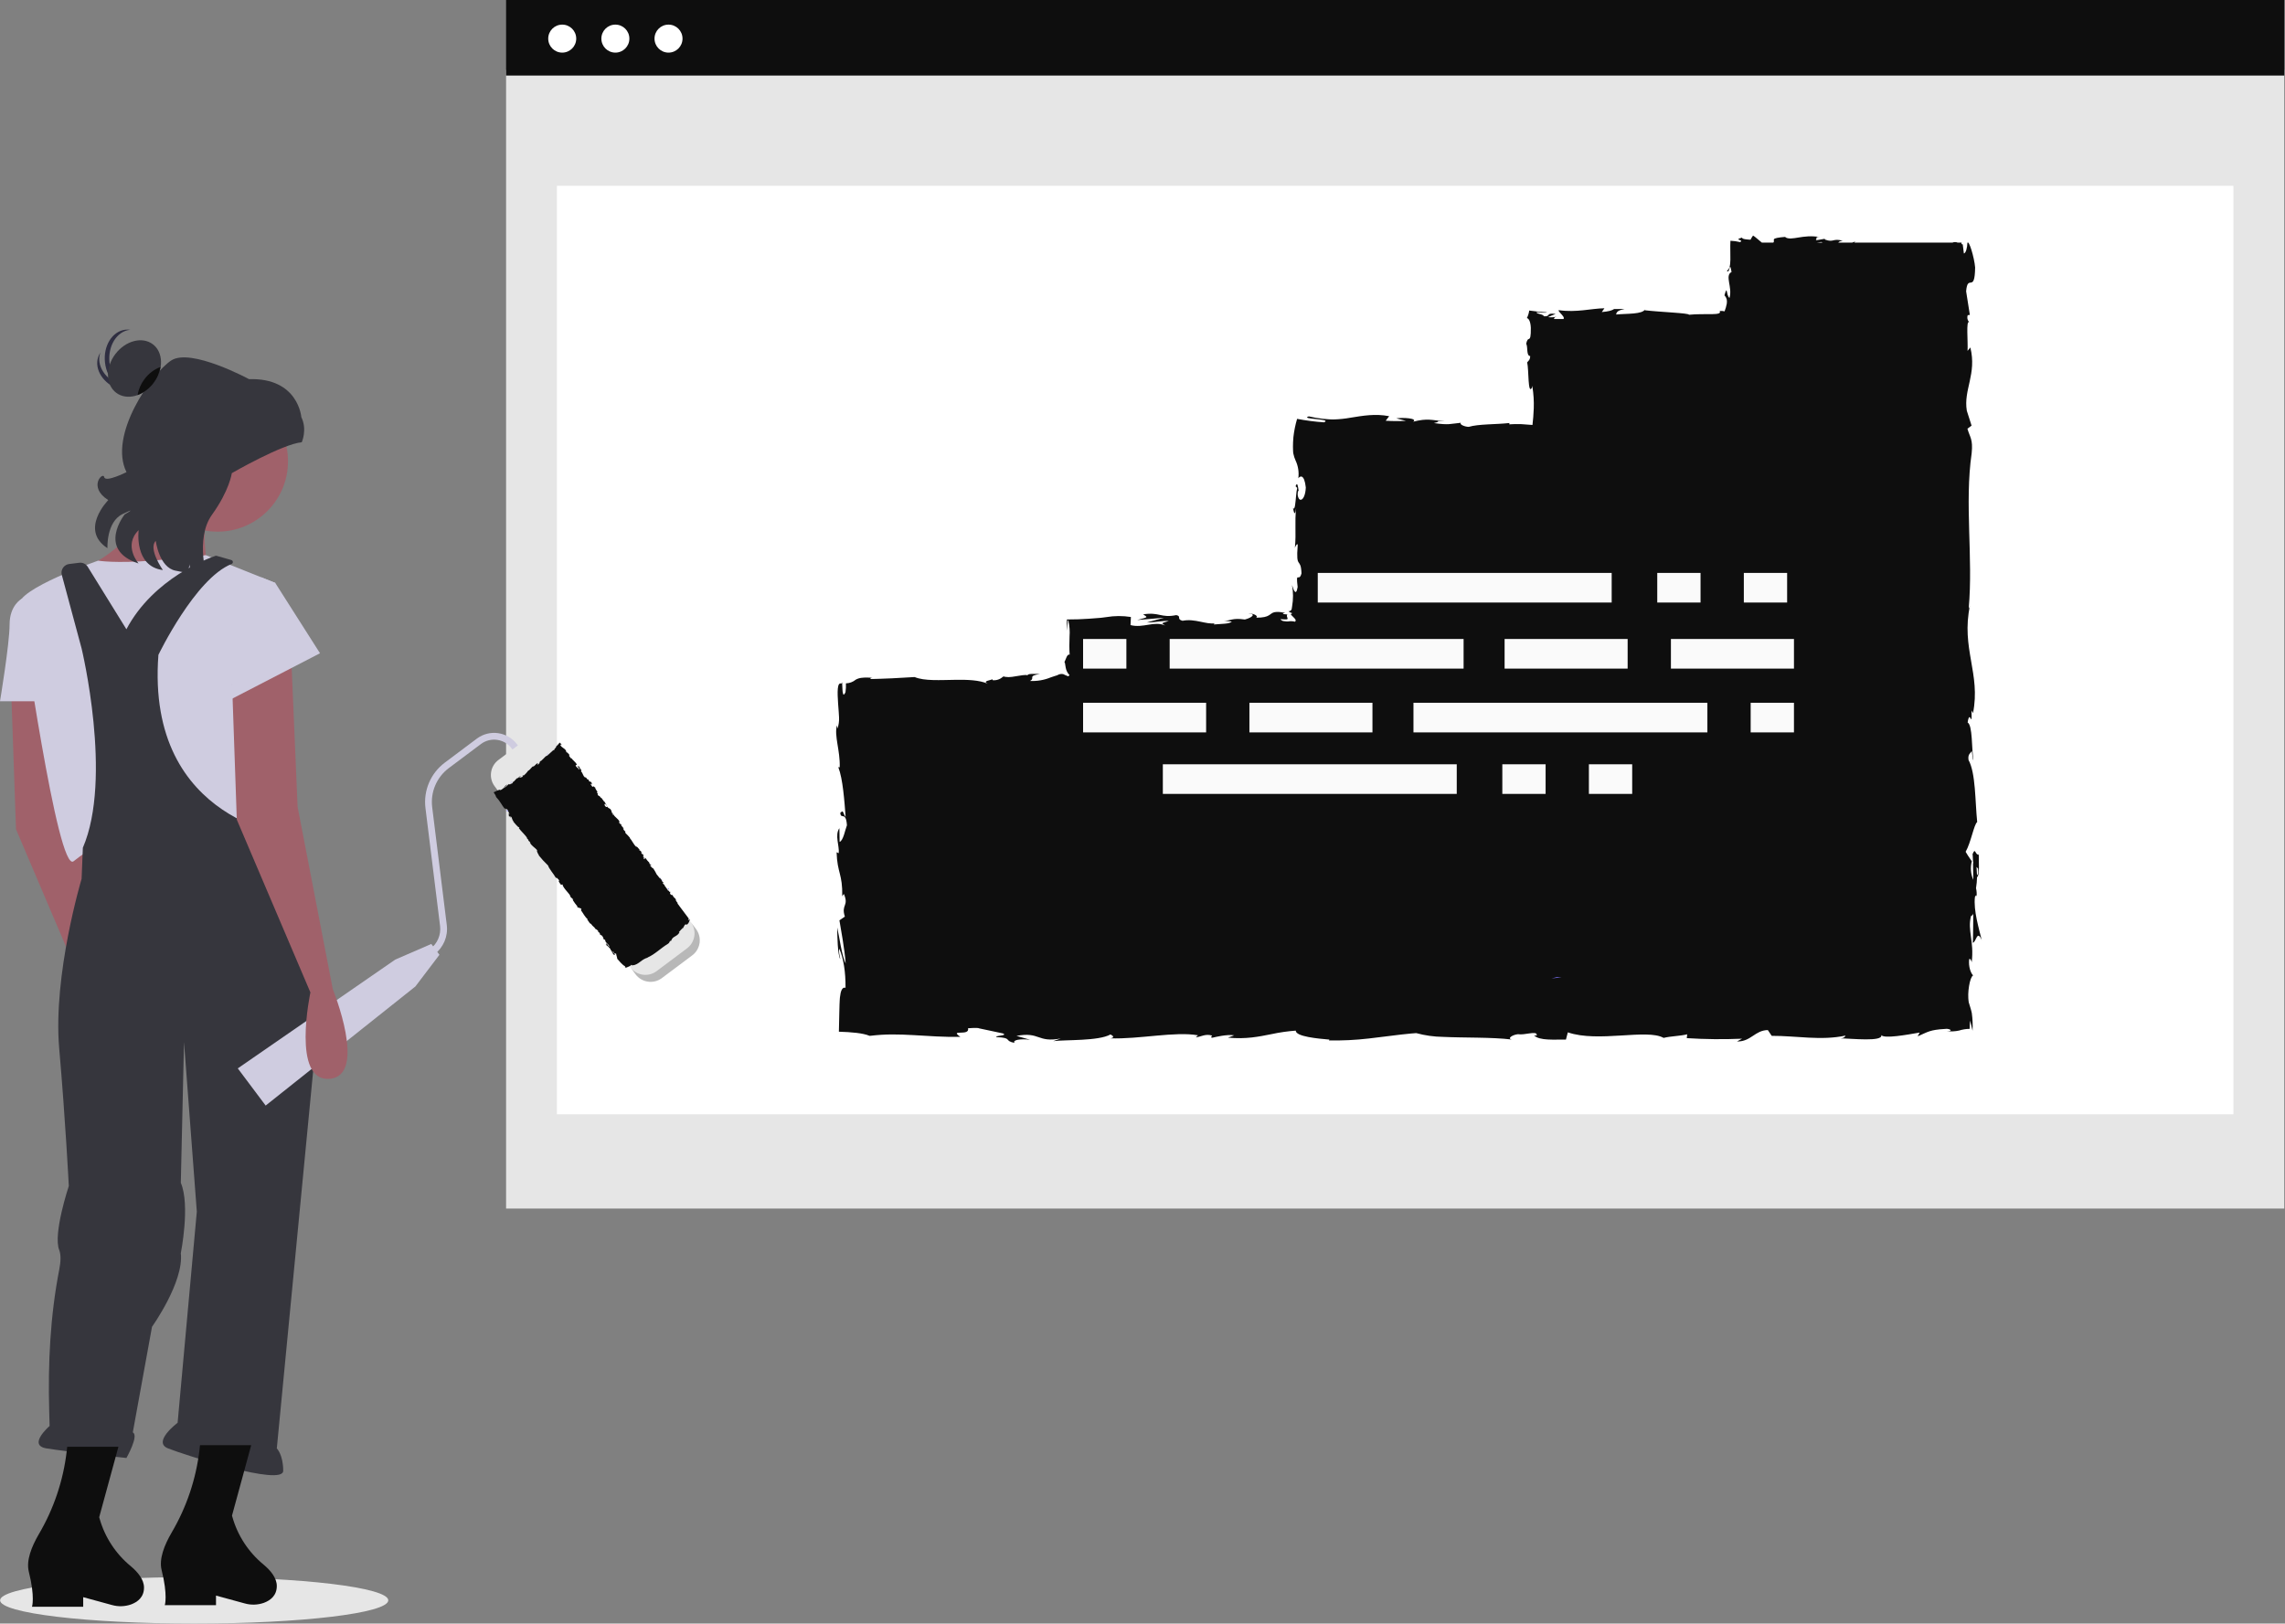 <?xml version="1.0" encoding="utf-8"?>
<!-- Generator: Adobe Illustrator 16.0.3, SVG Export Plug-In . SVG Version: 6.00 Build 0)  -->
<!DOCTYPE svg PUBLIC "-//W3C//DTD SVG 1.1//EN" "http://www.w3.org/Graphics/SVG/1.1/DTD/svg11.dtd">
<svg version="1.1" id="a1bb6ffe-8d83-4899-8fa0-fcb3165ea164"
	 xmlns="http://www.w3.org/2000/svg" xmlns:xlink="http://www.w3.org/1999/xlink" x="0px" y="0px" width="884.594px"
	 height="628.601px" viewBox="0 0 884.594 628.601" enable-background="new 0 0 884.594 628.601" xml:space="preserve">
<rect x="0" y="0" width="884.594" height="628.601" fill="#808080" stroke="none"/>
<title>work_in_progress</title>
<ellipse fill="#E6E6E6" cx="75.177" cy="619.601" rx="75.139" ry="9"/>
<rect x="195.924" y="27.051" fill="#E6E6E6" width="688.377" height="440.869"/>
<rect x="215.607" y="71.939" fill="#FFFFFF" width="649.01" height="359.491"/>
<rect x="195.923" fill="#0E0E0E" width="688.378" height="29.245"/>
<circle fill="#FFFFFF" cx="217.655" cy="14.952" r="5.42"/>
<circle fill="#FFFFFF" cx="238.229" cy="14.952" r="5.42"/>
<circle fill="#FFFFFF" cx="258.803" cy="14.952" r="5.42"/>
<path fill="#7F77FF" d="M733.008,375.918c-0.221-0.019-0.441-0.038-0.684-0.063C732.581,375.888,732.803,375.907,733.008,375.918z"
	/>
<path fill="#7F77FF" d="M742.282,344.349c-0.008,0-0.014,0.006-0.023,0.006C742.266,344.392,742.274,344.38,742.282,344.349z"/>
<path fill="#0E0E0E" d="M764.561,347.274c0.115-0.254,0.277-0.485,0.476-0.68l0.149,0.532c0.115-1.091,0.043-2.191-0.213-3.256
	c0.231-1.413,0.367-2.841,0.402-4.272c1.125-0.604,0.605-6.063,0.669-8.693c-1.483,0.214-1.251-3.168-2.448-0.083
	c0.085-0.181,0.137,0.721,0.202,2.331c0.022,0.379,0.075,0.755,0.157,1.124c-0.042-0.054-0.084-0.117-0.138-0.18
	c0.032,1.729,0.063,3.987,0.106,6.551c-1.012-2.254-1.214-4.79-0.571-7.177c-0.954-1.347-1.939-2.841-2.397-3.679
	c2.078-3.604,3.201-10.558,4.473-11.522c-0.824-8.045-0.55-18.954-3.35-24.02c-0.358-2.289,0.808-2.63,1.253-3.488
	c0.275,1.325,0.232,2.894,0.635,3.614c-0.72-4.579-0.274-13.558-2.235-14.65c0.879-5.767,1.802,3.245,1.484-4.685l0.592,1.071
	c3.075-15.318-4.705-25.007-1.164-41.745c-0.139,0.624-0.266,0.995-0.498,1.166c1.769-19.698-1.665-40.602,1.145-60.042
	c0.561-5.523-0.68-6.127-1.635-9.498l1.603-1.199l-1.844-5.767c-1.357-8.173,3.921-14.152,1.366-24.508l-1.082,1.334
	c0.212-3.719-0.635-11.775,0.605-11.151c-0.665-0.719-0.878-1.747-0.553-2.671l0.838-0.115l-1.44-9.138
	c0.603-7.071,3.328,1.112,3.486-9.224c-0.318-3.838-2.437-10.929-2.999-9.487c-0.032,1.548-0.52,3.955-1.357,4.07l-0.433-3.508
	c-0.162-0.043-0.31-0.085-0.469-0.139v-0.563h-1.515c-0.638-0.27-1.357-0.27-1.993,0h-38.004l0.414-0.411l-1.253,0.411h-5.362
	c0.16-0.317,0.667-0.582,1.727-0.71c-3.899-1.091-3.455,0.786-6.794-0.435c-0.371-0.189-0.213-0.296,0.137-0.38l-3.814,0.656
	c0.754-0.465-0.627-1.558,1.706-1.24c-6.827-1.271-11.013,1.655-13.59-0.021l0.573-0.126c-7.092,0.552-4.094,1.177-5.11,2.257
	h-4.433l-0.888-0.742l-1.198-0.996c-0.408-0.376-0.853-0.707-1.326-0.995c-0.364,0.512-0.69,1.049-0.975,1.61
	c-1.102-0.052-3.37-0.169-3.264-0.827c-1.941,0.562-1.539,0.732-1.071,0.901c0.507,0.169,1.123,0.328,0.338,0.859
	c-1.242-0.294-2.51-0.468-3.782-0.521c-0.141,2.354,0.03,5.206-0.021,7.379c-0.055,2.268-0.321,3.73-1.359,4.188
	c1.229,1.684,0.954-4.505,1.813,0.518c-2.776,1.41,0.465,5.873-0.806,10.061c-1.432-1.208-0.667-5.365-1.949-1.039
	c0.402,0.427,0.699,0.943,0.867,1.505c0.12,0.568,0.136,1.154,0.042,1.729c-0.188,1.017-0.477,2.017-0.856,2.979
	c-0.629-0.159-1.279-0.197-1.92-0.119c0.635,0.966-0.784,1.167-2.915,1.209c-1.283,0-2.756,0.011-4.26,0.011
	c-1.582,0.021-3.203,0.063-4.729,0.222c0.382-0.647-11.459-1.049-17.119-1.749l0.158-0.328c-1.092,1.951-6.933,1.578-11.195,1.983
	c0.169-1.167,0.934-1.624,3.244-2.142l-4.006,0.009c-0.944,0.625-2.185,0.955-4.781,1.177l1.006-1.464
	c-2.659,0.045-5.34,0.478-8.215,0.773c-1.44,0.149-2.915,0.256-4.473,0.277c-0.774,0.011-1.568-0.011-2.385-0.054
	c-0.402-0.02-0.818-0.053-1.229-0.096c-0.468-0.054-0.934-0.106-1.398-0.159c-0.151,0.339,0.369,0.753,0.697,1.177
	c0.408,0.411,0.776,0.858,1.104,1.335c0.189,0.265,0.228,0.613,0.094,0.911h-3.708c0.009-0.402,0.253-0.761,1.038-0.954
	c-1.092,0.313-2.237,0.388-3.36,0.223c0.85-0.403,1.835-0.816,2.947-1.229c-4.028-0.541-1.654,1.028-4.482,0.911
	c-0.586-1.039-2.717-0.741-2.949-1.568c0.797-0.106,3.086,0.424,4.104,0.021c-2.111-0.106-4.604-0.35-6.893-0.69
	c-0.135,1.021-0.442,2.01-0.911,2.927c0.594,0.052,1.41,1.049,1.536,3.773c0.043,3.488-0.274,4.05-0.669,4.272
	c-0.189,0.106-0.401,0.117-0.602,0.393c-0.124,0.186-0.219,0.39-0.287,0.604c-0.109,0.284-0.188,0.58-0.234,0.88
	c0.722,1.294-0.032,4.685,1.539,4.781c-0.011,1.559-0.744,1.846-1.166,2.448c0.688,2.758,0.2,12.871,1.864,9.765l0.106-0.71
	c0.034,0.137,0.043,0.287,0.075,0.456c0.435,2.736,0.605,5.509,0.509,8.279c-0.064,2.31-0.287,4.505-0.498,6.436
	c-1.559-0.139-3.001-0.256-4.346-0.319c-0.68-0.023-1.336-0.043-1.994-0.023l-1.272,0.032c-0.446,0.033-0.901,0.054-1.345,0.076
	l0.021-0.519c-5.354,0.593-11.916,0.348-15.731,1.482c-1.581-0.009-3.733-0.963-3.054-1.578c-4.092,0.392-4.548,0.975-10.452,0.116
	c4.102-0.912-1.422-0.816,4.208-0.667c-5.31-0.456-6.519-1.294-12.221,0.137c1.938-1.346-3.998-1.685-6.52-1.294l3.719,0.966
	c-2.612,0.142-5.231,0.126-7.843-0.043l1.355-1.758c-5.428-1.071-10.335-0.16-14.915,0.572c-2.193,0.4-4.415,0.63-6.646,0.688
	l-0.807-0.011l-1.026-0.052c-0.795-0.042-1.601-0.106-2.419-0.202c-1.785-0.212-3.557-0.525-5.309-0.932
	c-1.909,0.613,0.635,0.826,2.978,1.071c2.408,0.244,4.59,0.518,2.937,1.24c-3.503-0.232-6.991-0.681-10.44-1.347
	c-0.686,2.31-1.163,4.674-1.433,7.07c-0.127,1.388-0.17,2.65-0.17,3.764c0,0.551,0.011,1.08,0.043,1.568
	c0.011,0.223,0.021,0.551,0.042,0.656c0.021,0.128,0.043,0.265,0.063,0.393c0.183,0.918,0.47,1.81,0.859,2.662
	c1.012,2.149,1.384,4.545,1.07,6.9c0.627-0.923,2.312-1.781,2.896,3.571c-0.127,2.969-1.039,4.591-1.856,4.739
	c-0.455,0.096-0.88-0.276-1.123-1.103c-0.074-0.209-0.127-0.425-0.159-0.646c-0.053-1.197,0.148-1.772,0.36-1.729
	c-0.232-1.61-0.497-3.731-1.177-1.749l0.625,0.646c-0.198,0.909-0.334,1.83-0.403,2.757c-0.285,2.851-0.454,6.169-1.208,4.992
	c0.521,3.234,0.912,2.122,1.219-0.031c-0.667,5.724,0.076,9.285-0.497,15.488c0.35-1.05,1.092-2.026,1.081-0.975
	c-0.784,9.688,1.198,4.272,1.473,10.834c-0.964,3.731-2.289-1.336-1.494,5.267c-0.647,4.04-1.665,0.86-2.172-0.741
	c0.499,2.747,0.507,5.562,0.02,8.311c-0.03,0.18-0.053,0.36-0.083,0.53c-0.021,0.128-0.043,0.267-0.064,0.393l-0.042,0.222
	c-0.011,0.063-0.021,0.054-0.032,0.074l-0.085,0.106c-0.096,0.108-0.203,0.204-0.318,0.287c-0.148,0.088-0.29,0.187-0.424,0.297
	c-0.105-0.169-0.234-0.322-0.381-0.458c0.13,0.149,0.191,0.345,0.17,0.542c0.129,0.085,0.265,0.164,0.401,0.233
	c0.273,0.142,0.562,0.252,0.858,0.328c-0.211,0.308-0.222,0.616-0.636,0.234c-0.047-0.033-0.09-0.074-0.127-0.117
	c0.37,0.553,0.813,1.057,1.314,1.496c0.552,0.561,1.209,1.167,0.584,1.727c-0.871-0.217-1.776-0.252-2.661-0.106
	c-0.223,0.011-0.446,0.011-0.657,0c-0.335-0.019-0.667-0.057-0.997-0.117c-0.538-0.037-1.029-0.319-1.336-0.764
	c0.986,0.075,1.695,0.097,2.227,0.086c0.286,0,0.391-0.043,0.476-0.117c0.148-0.128,0.043-0.372-0.052-0.624
	c-0.181-0.436-0.244-0.923,0.073-1.167c-0.049,0.013-0.097,0.019-0.147,0.022c-0.094-0.005-0.187-0.022-0.275-0.054
	c-0.402-0.031-0.817-0.074-1.25-0.117c-0.275-0.191,0.264-0.35,0.773-0.445c-0.573-0.117-1.081-0.202-1.526-0.265
	c-0.879-0.16-1.781-0.16-2.661,0c-1.931,0.455-1.515,2.142-6.985,2.11c0.974-0.934-1.802-1.782-3.064-1.581
	c3.128,0.021,1.495,1.57-1.366,2.29c-4.973-0.73-5.396,0.541-8.004,0.456l2.968,0.35c-1.008,0.944-3.488,0.816-6.943,1.114
	c-0.096-0.234,0.169-0.36,0.551-0.456c-3.574,0.55-7.854-1.909-12.553-0.997c-0.046,0.003-0.091,0.009-0.137,0.021
	c-2.48-0.636-0.243-1.761-2.427-2.194c-5.999,1.219-6.498-1.294-12.816-0.287c1.822,1.272,2.143,0.964-2.31,2.195l10.387-0.892
	l-6.667,1.834c3.138,0.02,6.615-0.795,8.491-0.573c-3.18,1.029-2.852,0.71-1.348,1.759c-4.291-1.896-8.5,1.114-13.451-0.169
	l0.149-3.138c-3.15-0.501-6.363-0.485-9.511,0.043l-1.208,0.159l-0.602,0.074l-0.162,0.022l-0.243,0.021l-0.496,0.042
	c-1.306,0.096-2.632,0.202-3.998,0.308c-2.681,0.179-5.417,0.307-8.543,0.287c-0.011,1.399-0.056,2.852-0.129,4.366l0.499-3.995
	l0.391,0.042c-0.046,0.071-0.11,0.125-0.189,0.159c0.453,1.966,0.603,3.989,0.444,6c0,0.182-0.011,0.371-0.011,0.564v0.011
	c-0.021,0.995-0.053,2.035-0.063,3.073c0,0.615,0.011,1.219,0.032,1.812c0.011,0.297,0.031,0.584,0.042,0.87l0.032,0.412
	l0.045,0.288c-1.051-0.297-1.434,1.664-2.079,3c0.189-0.043,0.285,0.382,0.349,1.049c0.064,0.276,0.096,0.616,0.169,1.018
	c0.196,1.102,0.717,2.122,1.495,2.926c-0.16,0.16-0.344,0.299-0.539,0.413c-0.652-0.244-1.29-0.522-1.909-0.838
	c-0.65-0.137-1.326-0.059-1.929,0.224c-0.139,0.063-0.276,0.137-0.415,0.212c-0.107,0.059-0.226,0.097-0.348,0.117
	c-0.149,0.042-0.298,0.085-0.437,0.126c-0.582,0.18-1.135,0.37-1.674,0.561c-2.563,1.06-5.331,1.535-8.098,1.39
	c2.257-1.134-1.156-1.876,3.878-2.693c-2.512-0.011-4.76-0.202-4.801,0.521c-0.276-0.102-0.567-0.145-0.86-0.128
	c-1.262,0.011-3.286,0.498-5.139,0.72c-0.89,0.14-1.795,0.14-2.685,0c-0.197-0.031-0.39-0.088-0.571-0.169
	c-0.112,0.051-0.222,0.108-0.328,0.169c-1.059,0.961-2.47,1.43-3.892,1.294c-0.13-0.075-0.171-0.242-0.096-0.371
	c0.008-0.011,0.014-0.02,0.021-0.031c-0.561,0.433-4.135,0.678-1.854,1.749c-3.339-1.411-7.822-1.559-12.393-1.496
	c-5.989,0.076-12.105,0.521-15.923-1.071c-2.733,0.171-5.745,0.352-8.701,0.49c-1.475,0.052-2.937,0.115-4.335,0.169
	c-0.701,0.02-1.388,0.042-2.046,0.063c-0.743,0.011-1.453,0.031-2.132,0.042c0.213-0.159,0.213-0.285,0.328-0.36
	c0.26-0.102,0.547-0.122,0.818-0.052c-0.191-0.021-0.317-0.054-0.552-0.063c-0.234-0.022-0.467-0.033-0.688-0.054
	c-0.445-0.021-0.86-0.031-1.24-0.042c-0.652-0.003-1.305,0.032-1.952,0.104c-0.792,0.079-1.559,0.314-2.258,0.7
	c-1.08,0.898-2.431,1.405-3.836,1.442c0.049,1.14-0.006,2.283-0.169,3.414c-0.424,0.921-0.69,1.134-0.869,0.826
	c-0.207-0.628-0.31-1.286-0.309-1.949c-0.095-1.686-0.062-3.594-0.382-2.174c-1.716-0.763-1.599,3.285-1.303,7.717
	c0.148,2.576,0.339,3.699,0.371,5.321c0.076,1.478-0.129,2.957-0.605,4.357l-0.2-1.271c-1.177,4.006,1.303,9.785,1.06,16.334
	c0,0-0.308-0.317-0.52-0.042c1.749,4.483,2.333,12.966,2.821,19.261c-1.348-1.961-0.712-2.86-2.08-1.663
	c0.191,2.83,2.195-0.828,2.578,4.813c-0.732,1.835-1.379,5.903-2.841,6.446l-0.084-5.323c-1.887,2.726,0.074,6.881-0.256,9.69
	l-0.826-0.36c0.265,8.151,2.342,8.269,2.194,17.024l0.625-0.901c2.067,4.791-1.155,4.016,0.382,8.787l-2.099,1.453
	c0.508,3.158,2.024,11.057,2.416,16.728c-1.546-3.212-2.341-9.838-3.264-13.94c-0.011,3.127,0.159,10.644,1.188,12.275
	c-0.202-1.262-0.711-2.85-0.394-4.103c1.644,3.838,2.449,8.894,2.418,15.138c-1.325-0.358-1.898,1.251-2.172,3.752
	c-0.012,0.16-0.034,0.32-0.043,0.49c-0.011,0.232-0.032,0.476-0.043,0.719c-0.021,0.499-0.042,1.008-0.074,1.538
	c-0.021,1.062-0.052,2.185-0.086,3.329c-0.053,2.344-0.105,4.802-0.157,7.187c4.844,0.159,9.296,0.509,11.883,1.602l0.87-0.074
	l0.54-0.064l1.038-0.106c0.69-0.063,1.379-0.117,2.068-0.159c1.379-0.096,2.756-0.126,4.146-0.137
	c2.766-0.011,5.563,0.104,8.417,0.264c5.704,0.318,11.629,0.796,18.064,0.668c-4.559-3.147,3.751-0.083,2.969-3.327
	c2.966-0.202,4.11-0.148,4.388,0.052l-0.436-0.095c0.158,0.043,0.286,0.073,0.457,0.116v-0.011l9.074,1.931
	c2.152,0.943-2.854,0.709-2.577,1.44c6.562,0.254,2.758,1.378,7.093,2.237c-0.891-1.155,2.278-1.664,6.021-1.219l-5.269-1.496
	c9.168-1.727,7.928,2.726,17.164,1.008l-2.927,1.029c4.748-0.604,17.492,0.021,22.145-2.587c0.837,0.371,1.949,1.26-0.139,1.494
	c11.333,0.393,25.22-2.767,34.029-1.166l-0.859,0.795c2.11-0.232,3.677-1.494,6.33-0.699c-0.14,0.329-0.859,0.795,0.126,0.836
	c1.112-0.263,5.608-1.388,8.417-0.921l-2.396,0.891c6.952,0.657,11.873-0.371,16.876-1.368c3.081-0.669,6.204-1.118,9.349-1.345
	c-0.021,2.331,8.672,3.095,13.018,3.466l-0.158,0.328c5.159,0.095,10.319-0.157,15.444-0.753c3.934-0.435,7.75-0.986,11.789-1.442
	h0.011c0.253-0.03,0.507-0.063,0.773-0.096c0.933-0.104,1.886-0.2,2.851-0.295c0.297-0.033,0.605-0.063,0.913-0.096
	c0.658-0.053,1.323-0.105,2.003-0.159c3.374,0.922,6.85,1.414,10.347,1.462c8.289,0.402,18.721,0.074,26.608,1.019
	c-1.824-0.424,0.296-1.824,2.405-2.057c2.618,0.445,7.112-1.366,7.293,0.17c0.013,0.117,0.006,0.233-0.021,0.35l-0.944-0.042h-0.053
	l0.011,0.011c2.109,2.088,7.834,1.536,12.309,1.59l0.731-2.799c11.712,4.07,30.688-1.495,37.081,2.15
	c2.829-0.698,6.327-0.688,9.127-1.388L653,401.94c7.129,0.453,14.275,0.523,21.414,0.213l-1.973,1.081
	c5.459,0.096,6.89-4.335,11.937-4.42l1.504,2.237c9.53-0.032,19.167,1.938,28.579-0.096c-0.148,0.328-0.434,0.974-1.973,1.07
	c4.337,0.053,16.507,1.421,15.829-1.272c1.036,1.517,9.984-0.139,14.852-0.975l-0.795,1.474c2.172-0.944,3.286-1.548,4.62-1.972
	c0.761-0.24,1.534-0.422,2.321-0.541c0.49-0.073,0.955-0.149,1.624-0.212c0.805-0.065,1.717-0.128,2.744-0.202
	c1.824,0.18,2.131,0.997-0.011,0.88c1.595,0.209,3.212,0.139,4.78-0.211c1.318-0.42,2.689-0.637,4.072-0.647
	c-0.007-1.066,0.051-2.131,0.169-3.19c0.317,1.229,0.637,2.534,0.943,3.911c0.118-2.268,0.024-4.545-0.285-6.794
	c-0.256-1.357-0.658-2.365-1.197-4.241c-0.043-0.254-0.077-0.53-0.099-0.816c-0.02-0.266-0.042-0.528-0.063-0.816
	c-0.02-0.466-0.03-0.974-0.02-1.484c0.032-1.054,0.137-2.105,0.308-3.147c0.328-2.046,0.911-3.785,1.579-4.144
	c-0.817-0.669-1.908-3.362-1.526-6.268c0.509-0.392,0.826,0.659,0.977,1.198c1.005-8.235-1.719-12.254-0.268-17.916
	c0.449-0.126,0.79-0.494,0.881-0.952c-0.032,6-0.106,10.917-0.202,11.311c1.347-0.074,1.591-5.257,3.456-1.082
	C766.151,359.676,763.924,352.425,764.561,347.274z M765.759,336.301c0.211,1.761-0.085,2.344-0.395,2.587
	c-0.02-0.826-0.074-1.801-0.179-3.073c-0.054-0.042-0.117-0.149-0.18-0.202C765.313,335.775,765.57,336.012,765.759,336.301z
	 M705.081,93.696c0.179,0.057,0.35,0.136,0.508,0.232h-2.247C703.883,93.846,704.455,93.77,705.081,93.696L705.081,93.696z"/>
<polygon fill="#7F77FF" points="600.655,378.826 604.536,378.395 602.713,378.309 "/>
<path fill="#3F3D56" d="M585.53,377.469h0.049c-0.012,0.007-0.025,0.011-0.039,0.01L585.53,377.469z"/>
<path fill="#A0616A" d="M64.42,187.264c0,0-13.627,27.255-34.688,33.449c-21.061,6.194,50.793,0,50.793,0
	s-3.717-19.822,1.239-22.299C86.72,195.936,64.42,187.264,64.42,187.264z"/>
<path fill="#2F2E41" d="M42.402,140.44c-0.741-6.458,2.791-12.167,7.889-12.752c0.058-0.006,0.115-0.003,0.172-0.008
	c-0.637-0.094-1.284-0.104-1.924-0.032c-5.098,0.585-8.63,6.294-7.889,12.752c0.733,6.384,5.369,11.101,10.4,10.642
	C46.735,150.415,43.049,146.075,42.402,140.44z"/>
<path fill="#2F2E41" d="M46.972,149.196c-6.156-2.085-9.813-7.715-8.167-12.575c0.019-0.055,0.046-0.105,0.066-0.16
	c-0.356,0.536-0.642,1.117-0.849,1.727c-1.646,4.86,2.011,10.49,8.167,12.575c6.087,2.061,12.331-0.12,14.062-4.866
	C57.842,149.533,52.344,151.015,46.972,149.196z"/>
<path fill="#A0616A" d="M4.373,268.588l1.821,52.472l28.494,66.898c0,0-7.433,34.688,7.433,33.449
	c14.866-1.24,1.239-34.688,1.239-34.688l-13.627-70.614l-2.478-58.226L4.373,268.588z"/>
<circle fill="#A0616A" cx="84.242" cy="178.592" r="27.255"/>
<path fill="#CFCCE0" d="M106.541,225.668l-26.859-10.73c0,0-5.351,0.82-20.217,2.059s-21.467,0.07-21.467,0.07
	S6.194,228.146,7.433,234.34c1.239,6.194,14.866,104.063,21.061,99.108s9.911-6.194,9.911-6.194l68.137-6.194V225.668z"/>
<path fill="#CFCCE0" d="M12.389,231.863H8.357c0,0-4.641,2.478-4.641,9.911S0,271.506,0,271.506h19.822L12.389,231.863z"/>
<path fill="#36363D" d="M48.935,243.632L33.972,219.46c-0.696-1.124-1.983-1.739-3.295-1.575l-3.902,0.488
	c-1.853,0.231-3.167,1.921-2.936,3.775c0.02,0.155,0.049,0.309,0.09,0.459l7.662,28.458c0,0,12.114,50.272,0.482,77.168
	l-0.482,12.029c0,0-11.15,37.165-8.672,65.659c2.478,28.494,3.716,53.271,3.716,53.271s-6.194,18.582-3.716,24.775
	c0.743,1.859,0.594,4.609,0.022,7.549c-3.494,17.943-4.396,36.297-3.901,54.57l0.163,6.018c0,0-8.672,7.434-1.239,8.672
	c7.433,1.24,30.971,3.717,30.971,3.717s4.956-8.672,2.478-9.91l7.433-40.883c0,0,12.389-17.344,11.15-28.492
	c0,0,3.716-18.584,0-27.256l1.239-54.51l4.956,65.66l-7.433,81.764c0,0-9.911,7.434-3.717,9.91
	c6.194,2.479,44.599,14.867,44.599,8.672c0-6.193-2.478-8.672-2.478-8.672l16.105-167.244l-8.672-69.375
	c0,0-58.226-4.956-53.271-70.615c0,0,14.245-29.586,28.307-35.169c0.419-0.155,0.632-0.621,0.477-1.04
	c-0.089-0.241-0.288-0.425-0.535-0.496l-5.709-1.631c-0.156-0.046-0.322-0.043-0.476,0.009
	C80.911,216.055,59.432,223.804,48.935,243.632z"/>
<path fill="#0E0E0E" d="M77.428,559.539l-0.198,1.781c-1.333,11.35-5.022,22.295-10.833,32.135
	c-2.773,4.768-4.897,10.152-3.835,14.398c2.478,9.912,1.239,13.629,1.239,13.629h19.822v-3.717l11.066,3.018
	c2.468,0.713,5.097,0.633,7.516-0.23c2.478-0.93,4.956-2.787,4.956-6.504c0-3.098-2.366-5.979-5.126-8.287
	c-5.819-4.773-10.035-11.215-12.079-18.459l-0.139-0.508l7.433-27.256H77.428z"/>
<path fill="#0E0E0E" d="M26.016,560.158l-0.198,1.781c-1.333,11.35-5.022,22.295-10.833,32.135
	c-2.774,4.768-4.897,10.152-3.836,14.4c2.478,9.91,1.239,13.627,1.239,13.627H32.21v-3.717l11.067,3.018
	c2.468,0.713,5.097,0.633,7.516-0.23c2.478-0.93,4.955-2.787,4.955-6.504c0-3.098-2.366-5.979-5.126-8.287
	c-5.819-4.773-10.035-11.215-12.079-18.459l-0.139-0.508l7.433-27.256H26.016z"/>
<path fill="#36363D" d="M89.743,183.191c0,0,19.524-11.279,27.084-11.963c0,0,2.201-4.956-0.173-9.725
	c0,0-1.152-15.299-20.249-14.705c0,0-22.556-12.218-30.128-7.23c-7.572,4.989-24.432,28.926-17.311,43.232
	c0,0-8.233,4.142-8.625,1.912c-0.392-2.229-6.508,3.76,1.567,8.919c0,0-11.303,11.442-0.315,18.604c0,0-0.503-10.148,5.87-13.216
	c6.374-3.068,0.795,0.155,0.795,0.155s-10.911,13.672,5.385,18.994c0,0-6.081-6.925,0.035-12.915c0,0-1.895,13.989,9.373,15.461
	c0,0-5.812-8.309-2.754-11.303c0,0,1.298,10.302,7.66,11.539l4.771,0.928l1.614-8.3c0,0-4.538,10.604,6.069,11.23
	c0,0-5.128-16.072,1.661-25.52C88.863,189.839,89.743,183.191,89.743,183.191z"/>
<ellipse transform="matrix(-0.797 -0.604 0.604 -0.797 7.372 287.808)" fill="#36363D" cx="52.032" cy="142.666" rx="9.291" ry="11.769"/>
<path fill="#0E0E0E" d="M62.146,142.072c-2.465,0.934-4.609,2.556-6.179,4.673c-1.396,1.815-2.326,3.946-2.708,6.204
	c2.465-0.934,4.609-2.556,6.179-4.673C60.834,146.46,61.764,144.33,62.146,142.072z"/>
<path fill="#CFCCE0" d="M156.733,378.062l-1.573-2.1l11.422-8.561c2.759-2.072,4.201-5.462,3.782-8.889l-5.659-45.694
	c-0.827-6.752,2.015-13.433,7.453-17.519l12.45-9.33c4.918-3.677,11.884-2.679,15.572,2.231l2.883,3.848l-2.1,1.573l-2.884-3.848
	c-2.817-3.751-8.14-4.514-11.898-1.705l-12.45,9.33c-4.687,3.521-7.136,9.277-6.423,15.096l5.658,45.695
	c0.534,4.359-1.301,8.673-4.812,11.312L156.733,378.062z"/>
<polygon fill="#CFCCE0" points="160.807,381.935 170.12,369.669 166.972,365.471 153.009,371.529 92.055,413.648 102.845,428.046 
	"/>
<path fill="#E6E6E6" d="M192.95,294.242l11.759-8.812c3.214-2.409,7.772-1.755,10.181,1.458l54.558,72.807
	c2.408,3.214,1.755,7.771-1.459,10.181l-11.759,8.812c-3.214,2.409-7.772,1.756-10.181-1.459l-54.558-72.806
	C189.083,301.208,189.736,296.65,192.95,294.242z"/>
<path opacity="0.2" enable-background="new    " d="M269.449,359.696l-1.686-2.249l-0.337-0.451
	c2.408,3.214,1.755,7.771-1.458,10.18l0,0l-11.762,8.813c-3.213,2.407-7.771,1.755-10.178-1.458l0.337,0.449l1.686,2.25
	c2.408,3.213,6.965,3.867,10.179,1.459l11.762-8.814C271.204,367.466,271.857,362.91,269.449,359.696z"/>
<path fill="#7F77FF" d="M234.56,311.631c-0.102-0.1-0.188-0.181-0.191-0.137C234.467,311.611,234.532,311.643,234.56,311.631z"/>
<path fill="#7F77FF" d="M232.71,308.71c-0.01-0.069-0.047-0.132-0.103-0.175L232.71,308.71z"/>
<path fill="#7F77FF" d="M246.013,327.162c-0.109,0.035,0.101,0.268,0.238,0.491L246.013,327.162z"/>
<path fill="#7F77FF" d="M251.768,334.568l0.098,0.13c0.062,0.016,0.125,0.024,0.188,0.027L251.768,334.568z"/>
<path fill="#7F77FF" d="M255.405,339.99c0.134,0,0.262,0.055,0.355,0.152c0.056-0.045,0.097-0.106,0.118-0.176
	C255.795,339.837,255.539,339.962,255.405,339.99z"/>
<path fill="#7F77FF" d="M266.686,355.662l-0.055,0.096c0.033,0.041,0.07,0.08,0.111,0.113L266.686,355.662z"/>
<path fill="#7F77FF" d="M229.138,303.304l0.012,0.025C229.274,303.442,229.214,303.371,229.138,303.304z"/>
<path fill="#7F77FF" d="M196.105,314.082c-0.19-0.672,0.894,0.656,0.529-0.297C196.602,313.924,195.749,313.334,196.105,314.082z"/>
<path fill="#7F77FF" d="M220.343,291.85c-0.019,0.062-0.022,0.127-0.01,0.191C220.353,292.02,220.361,291.973,220.343,291.85z"/>
<path fill="#7F77FF" d="M215.73,288.536c-0.158,0.099-0.298,0.225-0.413,0.373c0.026-0.005,0.051-0.014,0.075-0.026
	C215.472,288.739,215.589,288.619,215.73,288.536z"/>
<path fill="#7F77FF" d="M211.151,292.848c0.04-0.008,0.079-0.017,0.117-0.029l0.127-0.133L211.151,292.848z"/>
<path fill="#0E0E0E" d="M266.957,355.89c-0.155,0.188-0.458,0.434-0.595,0.352l0.27-0.484c-0.02-0.022-0.037-0.048-0.056-0.072
	c0.017-0.022,0.035-0.044,0.052-0.066l-3.883-5.184l0.101,0.007l-0.179-0.109l-0.492-0.657c0.063-0.014,0.143,0.006,0.26,0.121
	c-0.2-0.609-0.441-0.342-0.571-0.896c-0.006-0.068,0.026-0.059,0.071-0.026l-0.456-0.401c0.14,0.041,0.176-0.255,0.347,0.073
	c-0.448-0.997-1.281-1.188-1.27-1.699l0.074,0.056c-0.747-0.822-0.563-0.377-0.819-0.381l-0.415-0.554l0.106-0.72l-0.332,0.067
	c-0.083-0.129-0.246-0.384-0.114-0.413c-0.508-0.329-0.048,0.157-0.404,0.012c-0.218-0.754-1.319-1.543-1.029-1.967
	c-0.344-0.072,0.278,0.67-0.321,0.139c0.284-0.493-0.616-0.672-0.826-1.354c0.34,0.004,0.607,0.598,0.397-0.084
	c-0.608-0.051-0.704-1.105-1.113-1.506c-0.307,0.195-0.859-0.895-1.526-1.582c-0.396-0.807-0.842-1.587-1.337-2.336l0.064-0.016
	c-0.396,0.082-0.888-0.688-1.347-1.174c0.191-0.111,0.333-0.067,0.627,0.161l-0.375-0.498c-0.25-0.091-0.467-0.252-0.625-0.465
	l0.313-0.038c-0.665-0.635-1.253-1.342-1.756-2.11c-0.164,0.071-0.139,0.546-0.357,0.599l-0.339-0.453
	c0.103-0.043,0.222-0.014,0.294,0.071c-0.073-0.067-0.299-0.208-0.369-0.399l0.457,0.222c-0.21-0.45-0.308-0.087-0.524-0.411
	c0.163-0.112-0.06-0.314,0.099-0.364c0.075,0.067,0.139,0.32,0.29,0.394c-0.23-0.327-0.382-0.702-0.444-1.098
	c-0.067,0.099-0.213,0.16-0.426-0.082c-0.51-0.656,0.02-0.369-0.19-0.818c-0.23-0.078-0.434-0.588-0.679-0.422
	c-0.145-0.195-0.062-0.314-0.054-0.438c-0.362-0.266-1.234-1.584-1.194-1.008l0.049,0.101l-0.052-0.048
	c-1.08-0.951-1.622-2.443-2.561-3.485l0.081-0.058c-0.518-0.641-1.084-1.242-1.694-1.796c-0.147-0.198-0.205-0.573-0.047-0.56
	c-0.425-0.352-0.765-0.793-0.996-1.293c0.522,0.41-0.011-0.268,0.495,0.451c-0.429-0.715-0.415-0.959-1.165-1.51
	c0.384,0.091-0.119-0.69-0.416-0.961l0.204,0.574c-0.266-0.311-0.51-0.639-0.729-0.984l0.394-0.029
	c-0.693-1.6-2.385-2.034-2.618-3.474c-0.455-0.219,0.421,0.835-0.037,0.678c-0.278-0.574-0.506-1.171-0.683-1.784
	c-0.494-0.966-0.987-0.506-1.557-1.477c-0.009,0.186-0.182,0.483-0.772-0.118c-0.433-0.651-0.177-1.066,0.195-0.729
	c0.12,0.144,0.144,0.239,0.107,0.256c0.186,0.176,0.425,0.41,0.342,0.086l-0.156-0.01c-0.135-0.383-0.79-1.235-0.482-1.149
	c-0.444-0.404-0.307-0.085-0.094,0.301c-0.463-0.904-0.934-1.255-1.459-2.149c0.046,0.17,0.025,0.375-0.072,0.244
	c-0.789-1.298-0.579-0.398-1.235-1.187c-0.204-0.574,0.471-0.092-0.269-0.826c-0.28-0.578,0.172-0.295,0.399-0.153
	c-0.533-0.562-0.948-1.225-1.221-1.95l0.374,0.339c-0.191-0.18-0.364-0.38-0.515-0.596l-0.021,0.369
	c-0.141-0.257-0.288-0.455-0.206-0.51c-0.304-0.146-0.178,0.42-0.705,0.072c-0.136-0.382-0.811-0.866-0.639-1.162
	c0.645,1.039,0.172-0.297,0.831,0.497c-0.176-0.172-0.323-0.371-0.435-0.59c0.002-0.056,0.077-0.006,0.139,0.046
	c-0.474-1.102-0.606-0.215-1.325-1.186c0.234,0.016,0.102-0.426-0.047-0.561c0.289,0.392-0.097,0.364-0.474,0.088
	c-0.354-0.703-0.587-0.612-0.817-0.946l0.226,0.409c-0.236-0.019-0.45-0.343-0.818-0.741c0.083-0.12,0.371,0.335,0.304,0.145
	c-0.609-0.293-0.554-1.278-1.224-1.821c-0.136-0.382,0.244-0.23,0.105-0.551c-0.746-0.612-0.414-0.958-1.157-1.632
	c-0.021,0.37,0.056,0.375-0.546-0.041l1.105,1.195l-0.901-0.624c0.291,0.393,0.738,0.735,0.882,0.994
	c-0.453-0.28-0.375-0.274-0.393,0.031c-0.115-0.75-0.962-0.936-1.232-1.699l0.487-0.335c-0.486-1.088-1.48-1.471-2.267-2.767
	l0.209,0.45c-0.309-0.021-0.585-0.726-0.954-1.06c0.186-0.083,0.06-0.37,0.033-0.61c-0.102,0.108-0.651-0.892-1.049-0.765
	l-0.196-0.695c-0.6-0.978-1.407-0.939-2.189-2.096c0.165,0.041,0.161-0.112,0.19-0.208c0.034-0.09,0.104-0.119,0.514,0.3
	c-0.372-0.5-0.707-1.007-0.737-0.819c-0.027-0.062-0.061-0.121-0.101-0.175l-0.069-0.09c-0.025-0.026-0.058,0.049-0.089,0.073
	l-0.422,0.52c-0.207,0.316-0.477,0.587-0.792,0.795c-0.139,0.257-0.094,0.502-0.5,0.876c-0.07,0.013-0.06-0.077-0.06-0.077
	c0.018,0.122-0.438,0.602-0.011,0.499c-1.29,0.385-2.414,2.338-3.552,2.638c-0.586,0.616-1.312,1.34-1.89,1.85
	c-0.001-0.077-0.063-0.076,0.062-0.156c-0.924,0.553-0.125,0.862-1.19,1.48c-0.68,0.15,0.384-0.543,0.01-0.39
	c-0.544-0.393-1.063,1.005-1.941,1.212l0.129-0.152c-0.617,0.218-1.029,1.137-1.865,1.716c0,0,0.004-0.076-0.055-0.082
	c-0.574,0.84-1.279,1.584-2.087,2.203c0.101-0.383,0.284-0.366-0.018-0.469c-0.336,0.283,0.347,0.262-0.327,0.829
	c-0.313,0.052-0.898,0.317-1.125,0.134l0.666-0.484c-0.545-0.044-0.867,0.617-1.261,0.809l-0.042-0.16
	c-1.01,0.751-0.817,1.077-1.972,1.793l0.181,0.024c-0.419,0.729-0.644,0.143-1.122,0.779l-0.396-0.22
	c-0.629,0.613-1.3,1.181-2.007,1.702c0.469-0.584,0.99-1.125,1.558-1.614c-0.571,0.292-1.086,0.68-1.524,1.147
	c0.151-0.13,0.314-0.338,0.511-0.382c-0.469,0.666-1.102,1.2-1.838,1.548c-0.071-0.393-0.912-0.013-1.93,0.485l-0.385,0.188
	l-0.196,0.096c-0.063,0.032-0.167,0.056-0.083,0.122c0.157,0.224,0.308,0.446,0.44,0.658c0.236,0.332,0.404,0.707,0.494,1.103
	c0.215,0.245,0.428,0.487,0.641,0.729c0.142,0.162,0.277,0.33,0.408,0.502c0.261,0.345,0.505,0.707,0.748,1.081
	c0.485,0.748,0.969,1.542,1.588,2.331c0.05-0.927,0.365,0.458,0.78-0.007c0.307,0.346,0.406,0.494,0.403,0.553l-0.038-0.092
	l0.038,0.099l0.001-0.001l0.556,1.35c0.059,0.375-0.375-0.275-0.458-0.158c0.576,0.848,0.05,0.499,0.326,1.139
	c0.092-0.242,0.464,0.097,0.747,0.613l-0.267-0.826c1.118,0.949,0.331,1.297,1.453,2.257l-0.427-0.249
	c0.534,0.523,1.633,2.186,2.461,2.471c0.022,0.146-0.008,0.386-0.239,0.152c1.001,1.458,2.778,2.834,3.359,4.115l-0.2-0.018
	c0.232,0.238,0.569,0.291,0.696,0.711c-0.062,0.021-0.199-0.016-0.114,0.111c0.369,0.25,0.684,0.572,0.927,0.945l-0.358-0.197
	c0.877,1.497,1.915,1.871,2.864,2.967c-0.354,0.262,0.345,1.433,0.693,2.018l-0.064,0.018c1.106,1.379,2.306,2.68,3.59,3.895
	c0.31,1.211,2.184,3.248,3.082,4.894c-0.106-0.274,0.302-0.169,0.536,0.068c0.189,0.401,0.966,0.78,0.601,0.967l-0.087-0.129
	c-0.12,0.5,0.501,1.152,0.911,1.718l0.492-0.225c0.481,1.923,3.097,3.662,3.144,4.872c0.37,0.273,0.696,0.712,1.063,0.981
	l-0.241,0.151c0.599,0.94,1.257,1.843,1.972,2.698l-0.347-0.125c0.496,0.692,1.298,0.371,1.782,0.989l-0.196,0.442
	c0.896,1.186,1.501,2.611,2.688,3.557c-0.064,0.018-0.188,0.056-0.346-0.127c0.411,0.566,1.394,2.337,1.705,1.785
	c-0.292,0.241,0.89,1.25,1.504,1.792l-0.298,0.067c0.56,0.186,1.056,0.527,1.428,0.984c0.105,0.201-0.061,0.291-0.183,0.01
	c0.331,0.686,0.561,0.309,0.984,1.121l-0.345-0.162c0.189,0.357,0.515,0.622,0.903,0.734c0.379,0.32,0.818,1.209,0.684,1.451
	c0.354,0.061,0.658,0.287,0.815,0.61c-0.04,0.106-0.186,0.009-0.259-0.04c0.619,1.143,1.405,1.335,1.716,2.207
	c-0.055,0.059-0.072,0.143-0.044,0.219c-0.606-0.821-1.087-1.488-1.025-1.439c-0.206,0.154,0.253,0.842-0.424,0.529
	c0.758,0.465,1.42,1.07,1.952,1.783c0.006,0.045,0.004,0.092-0.007,0.138l-0.073-0.05c0.085,0.15,0.2,0.279,0.338,0.383
	c0.096,0.201,0.209,0.395,0.337,0.578c-0.113,0.203,0.476,0.826,0.714,1.16c0.205-0.195,0.491,0.263,0.375-0.28
	c0.023,0.064-0.073-0.042-0.247-0.253c-0.039-0.046-0.082-0.087-0.128-0.123l0.037,0.008l-0.628-0.807
	c0.356,0.16,0.63,0.461,0.756,0.83c0.271,0.061,0.559,0.136,0.707,0.188c0.024,0.686,0.504,1.681,0.402,1.947
	c0.439,0.454,0.903,1.03,1.37,1.531c0.225,0.244,0.463,0.477,0.714,0.693c0.232,0.25,0.51,0.451,0.819,0.594
	c0.127,0.121,0.217,0.275,0.258,0.445c0.04,0.146,0.103,0.133,0.176,0.174c-0.071,0.043-0.147,0.076-0.227,0.1l-0.149-0.163
	c-0.071-0.089-0.158-0.166-0.255-0.226c0.198,0.131,0.332,0.616,0.718,0.311l0.995-0.404c0.231-0.087,0.452-0.198,0.659-0.334
	c0.144-0.1,0.235-0.198,0.243-0.3c0.905-0.181-0.357,0.507,0.788-0.013l-0.117,0.168c2.556-0.385,3.302-2.41,6.018-3.068
	c-0.189,0.051-0.282,0.078-0.347,0.043c2.914-1.227,5.22-3.688,7.879-5.264c0.742-0.479,0.644-0.736,0.919-1.223l0.343,0.097
	l0.435-0.868c0.737-1.07,2.123-1.035,2.891-2.567l-0.294,0.015c0.435-0.396,1.141-1.461,1.257-1.23
	c-0.025-0.157,0.056-0.313,0.199-0.383l0.131,0.09c0.248-0.42,0.476-0.854,0.713-1.277c0.79-0.791,0.389,0.545,1.424-0.721
	C266.816,356.898,267.181,355.773,266.957,355.89z M261.583,348.814c0.008,0.027,0.011,0.057,0.009,0.085l-0.199-0.266
	C261.456,348.691,261.516,348.746,261.583,348.814z M237.328,368.982l0.047,0.005c-0.058,0.015-0.12,0.015-0.178-0.002
	c-0.195-0.194-0.207-0.302-0.183-0.366C237.095,368.719,237.193,368.834,237.328,368.982L237.328,368.982z"/>
<path fill="#7F77FF" d="M237.787,369.158c0.03,0.023,0.058,0.049,0.084,0.078c-0.013-0.058-0.029-0.113-0.047-0.169l-0.129-0.024
	L237.787,369.158z"/>
<path fill="#7F77FF" d="M246.345,327.843c0.01,0.027,0.015,0.057,0.014,0.086c0-0.018,0-0.035,0.003-0.053L246.345,327.843z"/>
<path fill="#7F77FF" d="M259.069,344.393c-0.546-1.269-0.028,0.367-0.83-0.776l0.573,0.902
	C258.788,344.304,258.758,344.021,259.069,344.393z"/>
<path fill="#7F77FF" d="M256.574,340.767c-0.297-0.23-0.37-0.286-0.189,0.113C256.768,341.308,256.507,340.78,256.574,340.767z"/>
<path fill="#7F77FF" d="M242.072,321.779l0.239-0.107C242.017,321.34,242.229,321.727,242.072,321.779z"/>
<polygon fill="#7F77FF" points="238.265,315.803 237.749,315.269 238.12,315.669 "/>
<path fill="#7F77FF" d="M211.747,291.976l0.31,0.143C212.237,291.876,212.043,291.573,211.747,291.976z"/>
<path fill="#7F77FF" d="M197.524,303.143c0.302-0.117,0.595-0.259,0.875-0.423C198.056,302.711,197.73,302.869,197.524,303.143z"/>
<polygon fill="#7F77FF" points="217.624,343.108 218.087,343.58 217.917,343.324 "/>
<path fill="#A0616A" d="M89.854,264.872l1.821,52.472l28.494,66.898c0,0-7.433,34.688,7.433,33.449
	c14.866-1.239,1.239-34.688,1.239-34.688l-13.627-70.614l-2.478-58.226L89.854,264.872z"/>
<polygon fill="#CFCCE0" points="100.347,228.146 101.028,223.466 106.541,225.669 123.885,252.923 87.958,271.506 "/>
<g>
	<rect x="641.576" y="221.819" fill="#FAFAFA" width="16.758" height="11.465"/>
	<rect x="675.093" y="221.819" fill="#FAFAFA" width="16.758" height="11.465"/>
	<rect x="510.148" y="221.819" fill="#FAFAFA" width="113.784" height="11.465"/>
	<rect x="581.596" y="295.911" fill="#FAFAFA" width="16.757" height="11.467"/>
	<rect x="615.113" y="295.911" fill="#FAFAFA" width="16.76" height="11.467"/>
	<rect x="450.17" y="295.911" fill="#FAFAFA" width="113.782" height="11.467"/>
	<rect x="582.477" y="247.396" fill="#FAFAFA" width="47.632" height="11.469"/>
	<rect x="646.866" y="247.396" fill="#FAFAFA" width="47.632" height="11.469"/>
	<rect x="419.299" y="247.396" fill="#FAFAFA" width="16.757" height="11.469"/>
	<rect x="452.815" y="247.396" fill="#FAFAFA" width="113.786" height="11.469"/>
	<rect x="483.688" y="272.094" fill="#FAFAFA" width="47.63" height="11.469"/>
	<rect x="419.299" y="272.094" fill="#FAFAFA" width="47.63" height="11.469"/>
	<rect x="677.739" y="272.094" fill="#FAFAFA" width="16.759" height="11.469"/>
	<rect x="547.196" y="272.094" fill="#FAFAFA" width="113.784" height="11.469"/>
</g>
</svg>

